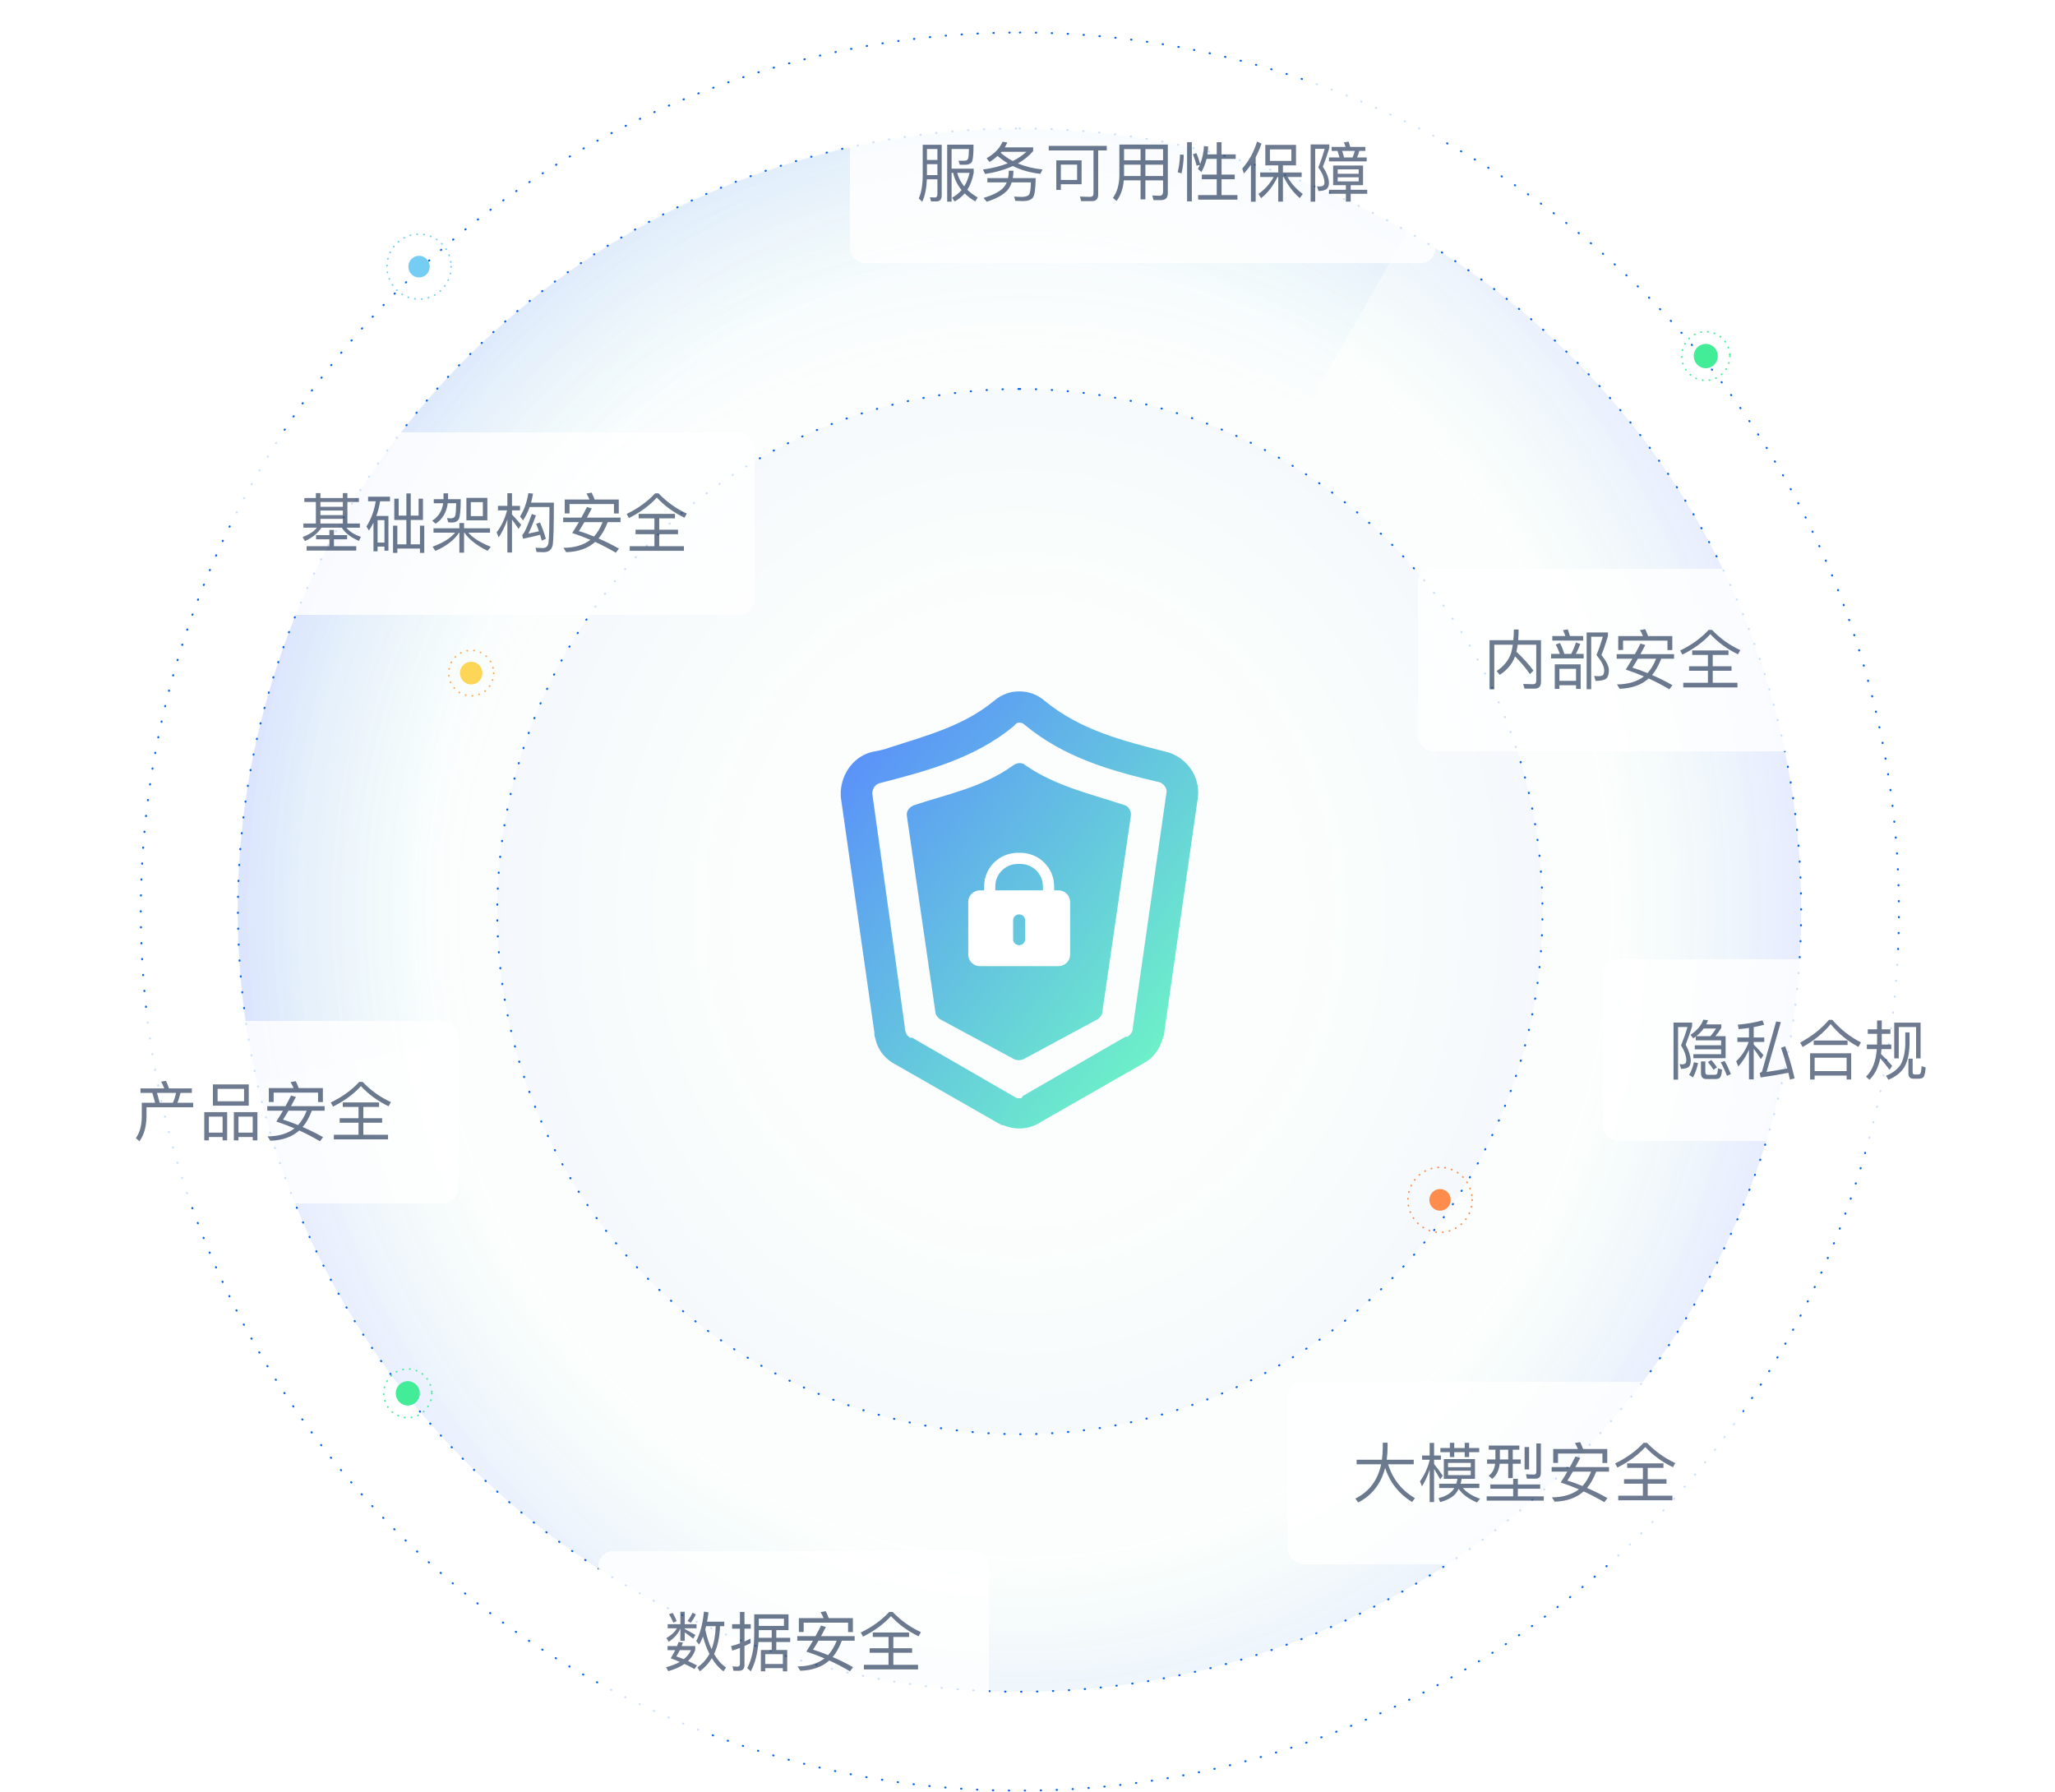<svg width="632" height="551" viewBox="0 0 632 551" fill="none" xmlns="http://www.w3.org/2000/svg">
<g filter="url(#filter0_b_12127_14851)">
<circle cx="313.553" cy="279.892" r="240.383" transform="rotate(-90 313.553 279.892)" fill="url(#paint0_radial_12127_14851)" fill-opacity="0.1"/>
<circle cx="313.553" cy="279.892" r="240.383" transform="rotate(-90 313.553 279.892)" stroke="#0764E9" stroke-width="0.597" stroke-linecap="round" stroke-dasharray="0.12 4.78"/>
</g>
<g filter="url(#filter1_b_12127_14851)">
<circle cx="313.651" cy="280.349" r="270.348" transform="rotate(-90 313.651 280.349)" stroke="#0764E9" stroke-width="0.597" stroke-linecap="round" stroke-dasharray="0.12 4.78"/>
</g>
<g filter="url(#filter2_b_12127_14851)">
<circle cx="313.652" cy="280.348" r="160.723" transform="rotate(-90 313.652 280.348)" fill="url(#paint1_radial_12127_14851)" fill-opacity="0.03"/>
<circle cx="313.652" cy="280.348" r="160.723" transform="rotate(-90 313.652 280.348)" stroke="#0764E9" stroke-width="0.597" stroke-linecap="round" stroke-dasharray="0.12 4.78"/>
</g>
<path d="M432.788 71.294C392.249 48.191 345.867 37.374 299.291 40.158C252.714 42.943 207.952 59.21 170.454 86.978C132.956 114.746 104.341 152.817 88.093 196.556C71.844 240.295 68.663 287.815 78.937 333.33L313.651 280.349L432.788 71.294Z" fill="url(#paint2_angular_12127_14851)" fill-opacity="0.1"/>
<g opacity="0.8" filter="url(#filter3_dd_12127_14851)">
<rect x="260.436" y="10" width="180" height="56" rx="4.777" fill="white" shape-rendering="crispEdges"/>
<path d="M284.076 35.5V38.84H287.296V35.5H284.076ZM287.296 34.2V30.82H284.076V34.2H287.296ZM284.056 40.14C283.936 42.94 283.456 45.24 282.636 47.04L281.556 46.04C282.356 44.24 282.756 41.92 282.776 39.12V29.52H288.616V45.12C288.616 46.32 288.056 46.94 286.936 46.94H285.336L284.996 45.66C285.556 45.7 286.056 45.74 286.536 45.74C287.036 45.74 287.296 45.38 287.296 44.66V40.14H284.056ZM291.656 38.16V47.02H290.296V29.5H298.396C298.396 31.98 298.276 33.62 298.036 34.42C297.796 35.24 297.056 35.66 295.796 35.66H294.176L293.796 34.42C294.136 34.42 294.576 34.44 295.136 34.44C295.616 34.44 295.956 34.4 296.196 34.34C296.436 34.26 296.616 34.06 296.736 33.76C296.876 33.32 296.956 32.34 296.996 30.82H291.656V36.88H298.456V38.1C298.076 40.16 297.416 41.92 296.496 43.36C297.396 44.24 298.456 45.02 299.676 45.72L298.956 46.94C297.676 46.2 296.596 45.38 295.676 44.48C294.796 45.5 293.776 46.32 292.576 46.96L291.816 45.8C292.956 45.18 293.916 44.4 294.716 43.44C293.436 41.88 292.576 40.12 292.136 38.16H291.656ZM293.376 38.16C293.796 39.7 294.516 41.08 295.536 42.32C296.276 41.12 296.816 39.74 297.176 38.16H293.376ZM307.316 28.6L308.776 28.8C308.556 29.34 308.296 29.84 308.016 30.32H316.736V31.48C315.456 32.96 313.896 34.22 312.056 35.26C314.316 36.22 316.836 36.84 319.616 37.12L318.956 38.46C315.796 38.1 312.976 37.3 310.496 36.06C308.056 37.18 305.196 38 301.956 38.5L301.296 37.14C304.196 36.74 306.736 36.1 308.936 35.22C307.816 34.56 306.776 33.8 305.816 32.96C305.056 33.64 304.236 34.26 303.316 34.82L302.436 33.66C304.836 32.28 306.476 30.6 307.316 28.6ZM310.476 34.52C312.096 33.72 313.496 32.76 314.676 31.68H307.036L306.776 32C307.896 32.98 309.136 33.82 310.476 34.52ZM309.256 37.5H310.676C310.676 38.3 310.596 39.06 310.476 39.78H317.516C317.476 43.16 317.176 45.18 316.596 45.84C316.016 46.5 315.016 46.84 313.596 46.84C312.956 46.84 312.176 46.8 311.256 46.76L310.896 45.46L313.256 45.56C314.456 45.54 315.196 45.28 315.516 44.8C315.816 44.32 315.996 43.08 316.056 41.08H310.136C309.976 41.6 309.756 42.1 309.496 42.58C308.476 44.38 306.136 45.88 302.456 47.04L301.496 45.86C304.776 44.9 306.956 43.68 307.996 42.22C308.236 41.86 308.456 41.48 308.616 41.08H302.656V39.78H309.016C309.176 39.06 309.256 38.3 309.256 37.5ZM321.536 29.86H339.376V31.26H336.736V44.86C336.736 46.18 336.096 46.86 334.816 46.86H331.476L331.156 45.46C332.256 45.5 333.316 45.54 334.316 45.54C334.956 45.54 335.296 45.18 335.296 44.5V31.26H321.536V29.86ZM331.636 34.32V41.66H325.256V43.42H323.856V34.32H331.636ZM325.256 40.34H330.256V35.62H325.256V40.34ZM344.696 35.64V39.14H349.776V35.64H344.696ZM344.616 40.46C344.396 43.02 343.656 45.14 342.376 46.82L341.276 45.84C342.556 44.06 343.216 41.8 343.256 39.06V29.46H358.156V44.44C358.156 45.84 357.456 46.54 356.056 46.54H353.756L353.376 45.12C354.176 45.16 354.916 45.2 355.596 45.2C356.316 45.2 356.696 44.78 356.696 43.94V40.46H351.256V46.32H349.776V40.46H344.616ZM356.696 39.14V35.64H351.256V39.14H356.696ZM356.696 34.3V30.86H351.256V34.3H356.696ZM349.776 30.86H344.696V34.3H349.776V30.86ZM361.916 32.52L363.056 32.6C363.016 34.6 362.776 36.52 362.376 38.32L361.196 37.98C361.616 36.26 361.856 34.44 361.916 32.52ZM366.936 32.1C367.376 33.08 367.756 34.2 368.096 35.48C368.776 33.74 369.176 31.88 369.276 29.9L370.576 30.08C370.536 30.92 370.456 31.72 370.336 32.48H373.196V28.74H374.676V32.48H379.036V33.86H374.676V38.7H378.736V40.12H374.676V45H379.556V46.4H367.476V45H373.196V40.12H368.616V38.7H373.196V33.86H370.076C369.716 35.32 369.176 36.68 368.476 37.92L367.416 36.96C367.636 36.52 367.836 36.1 368.016 35.7L367.016 35.96C366.716 34.74 366.336 33.56 365.876 32.44L366.936 32.1ZM364.076 28.72H365.536V46.92H364.076V28.72ZM385.596 28.54L386.956 29.16C386.476 30.64 385.876 32.02 385.176 33.34V47.04H383.716V35.7C383.036 36.64 382.316 37.54 381.536 38.38L381.056 36.84C383.136 34.44 384.656 31.66 385.596 28.54ZM388.136 29.56H397.576V35.86H393.556V38.04H399.316V39.44H394.976C396.116 41.44 397.676 43.18 399.656 44.66L398.736 45.92C396.736 44.18 395.096 42.02 393.796 39.44H393.556V47H392.116V39.44H391.876C390.536 42.22 388.856 44.38 386.836 45.94L386.016 44.64C387.936 43.32 389.496 41.6 390.696 39.44H386.556V38.04H392.116V35.86H388.136V29.56ZM396.156 34.48V30.94H389.556V34.48H396.156ZM408.536 30.18H412.816C412.656 29.68 412.496 29.22 412.296 28.8L413.756 28.56C413.916 29.04 414.096 29.58 414.256 30.18H418.896V31.42H417.036C416.876 32.14 416.636 32.8 416.356 33.42H419.316V34.64H407.716V33.42H410.956C410.756 32.68 410.536 32.02 410.336 31.42H408.536V30.18ZM414.976 33.42C415.256 32.78 415.496 32.1 415.656 31.42H411.776C411.976 32.02 412.176 32.7 412.356 33.42H414.976ZM408.996 35.92H418.196V41.94H414.396V43.36H419.476V44.6H414.396V47H412.916V44.6H407.736V43.36H412.916V41.94H408.996V35.92ZM416.856 40.78V39.52H410.396V40.78H416.856ZM410.396 38.44H416.856V37.08H410.396V38.44ZM402.076 29.42H407.816V30.56C407.256 32.4 406.596 34.3 405.836 36.28C406.996 38.06 407.636 39.68 407.716 41.12C407.716 41.98 407.516 42.6 407.156 43C406.656 43.48 405.776 43.72 404.496 43.74L404.036 42.28C404.336 42.32 404.596 42.36 404.816 42.36C405.416 42.32 405.816 42.22 406.016 42.04C406.216 41.86 406.316 41.56 406.316 41.12C406.316 39.74 405.676 38.2 404.436 36.5C405.276 34.38 405.916 32.48 406.396 30.78H403.476V47.02H402.076V29.42Z" fill="#495973"/>
</g>
<g opacity="0.8" filter="url(#filter4_dd_12127_14851)">
<rect x="71" y="118" width="160" height="56" rx="4.777" fill="white" shape-rendering="crispEdges"/>
<path d="M92.6 138.16H96.14V136.64H97.54V138.16H104.44V136.64H105.84V138.16H109.38V139.38H105.84V146H109.68V147.28H105.52C106.48 148.48 107.98 149.42 109.98 150.1L109.4 151.34C106.92 150.3 105.16 148.94 104.12 147.28H97.84C96.8 148.94 95.12 150.32 92.8 151.4L92.06 150.18C94.04 149.42 95.5 148.46 96.46 147.28H92.3V146H96.14V139.38H92.6V138.16ZM97.54 146H104.44V144.56H97.54V146ZM97.54 143.42H104.44V142H97.54V143.42ZM97.54 140.86H104.44V139.38H97.54V140.86ZM100.3 147.98H101.7V149.58H105.76V150.86H101.7V152.98H108.56V154.32H93.3V152.98H100.3V150.86H96.2V149.58H100.3V147.98ZM114.56 139.16H112.2V137.76H118.94V139.16H115.9C115.64 140.76 115.26 142.28 114.74 143.68H118.46V154.36H117.24V153.1H115.12V154.54H113.86V145.76C113.44 146.6 112.98 147.4 112.46 148.16L111.7 146.92C113.14 144.64 114.08 142.06 114.56 139.16ZM115.12 151.86H117.24V144.96H115.12V151.86ZM127.74 143.58V138.36H129.08V144.9H125.32V152.4H128.16V146.66H129.48V155.04H128.16V153.7H121.2V155.04H119.88V146.66H121.2V152.4H123.98V144.9H120.26V138.36H121.6V143.58H123.98V136.74H125.32V143.58H127.74ZM142.44 138.12H148.88V145.02H142.44V138.12ZM147.5 143.72V139.42H143.8V143.72H147.5ZM135.4 136.72H136.8V138.52H140.7C140.68 141.96 140.48 144 140.08 144.68C139.66 145.36 138.96 145.7 137.96 145.7C137.64 145.7 137.28 145.66 136.84 145.62L136.48 144.32L137.62 144.42C138.34 144.4 138.8 144.14 139 143.64C139.16 143.16 139.26 141.86 139.3 139.76H136.7C136.34 142.56 135.1 144.66 132.98 146.06L131.92 145.12C133.84 143.92 134.96 142.14 135.3 139.76H132.4V138.52H135.4V136.72ZM132.32 147.46H140.28V145.84H141.72V147.46H149.7V148.82H143.04C144.42 150.42 146.72 151.88 149.94 153.16L148.94 154.4C145.56 152.72 143.2 150.86 141.84 148.82H141.72V154.96H140.28V148.82H140.18C138.7 151.1 136.26 152.96 132.88 154.44L132.06 153.12C135.2 151.98 137.5 150.54 138.96 148.82H132.32V147.46ZM161.5 136.64L162.92 136.82C162.76 137.78 162.56 138.7 162.32 139.58H169.34C169.34 146.5 169.22 150.78 169.02 152.38C168.78 154 167.84 154.82 166.18 154.82C165.76 154.82 165.04 154.8 164.02 154.76L163.7 153.46C164.58 153.5 165.32 153.54 165.96 153.54C166.92 153.54 167.5 153 167.68 151.96C167.86 150.8 167.96 147.12 167.98 140.92H161.9C161.34 142.46 160.66 143.84 159.86 145.04L158.94 143.84C160.18 141.88 161.04 139.48 161.5 136.64ZM159.86 150.68L159.6 149.5C160.16 149.2 161.14 147.06 162.56 143.06L163.82 143.52C162.84 146.18 162.06 148.04 161.48 149.1C162.68 148.86 163.78 148.62 164.74 148.38C164.46 147.54 164.16 146.78 163.88 146.1L165.08 145.68C165.76 147.24 166.36 148.92 166.88 150.7L165.62 151.26C165.44 150.62 165.26 150.02 165.1 149.46C163.58 149.88 161.82 150.28 159.86 150.68ZM156.46 144.8V154.92H155.04V144.74C154.36 146.78 153.48 148.62 152.36 150.28L151.74 148.72C153.24 146.74 154.3 144.48 154.94 141.96H152.14V140.58H155.04V136.68H156.46V140.58H158.92V141.96H156.46V143.22C157.38 144.18 158.32 145.24 159.28 146.42L158.48 147.64C157.7 146.48 157.02 145.52 156.46 144.8ZM189.3 138.62V142.92H187.82V140.02H174.16V142.9H172.68V138.62H180.28C180 137.94 179.7 137.34 179.36 136.78L180.96 136.5C181.28 137.14 181.58 137.84 181.86 138.62H189.3ZM172.2 144.18H177.8C178.4 143.08 178.98 142 179.52 140.92L181 141.36C180.48 142.36 179.98 143.3 179.5 144.18H189.84V145.58H185.9C185.08 147.7 184.14 149.36 183.08 150.6C185.14 151.48 187.24 152.52 189.36 153.72L188.4 154.98C186.28 153.74 184.16 152.62 182.04 151.66C179.8 153.66 176.84 154.7 173.12 154.82L172.28 153.48C175.68 153.46 178.46 152.64 180.58 151.02C178.7 150.22 176.84 149.52 174.98 148.92C175.7 147.8 176.38 146.68 177.02 145.58H172.2V144.18ZM178.72 145.58C178.12 146.62 177.56 147.54 177.04 148.34C178.56 148.78 180.1 149.34 181.68 150C182.76 148.82 183.64 147.34 184.32 145.58H178.72ZM200.48 136.72H201.52C204.04 139.36 206.94 141.42 210.22 142.94L209.5 144.22C206.18 142.62 203.36 140.56 201 138.02C198.82 140.44 195.96 142.54 192.42 144.32L191.72 143.06C195.24 141.36 198.16 139.24 200.48 136.72ZM195.42 143.04H206.58V144.42H201.74V147.9H207.52V149.28H201.74V152.98H209.34V154.4H192.68V152.98H200.26V149.28H194.46V147.9H200.26V144.42H195.42V143.04Z" fill="#495973"/>
</g>
<g opacity="0.8" filter="url(#filter5_dd_12127_14851)">
<rect x="395" y="410" width="140" height="56" rx="4.777" fill="white" shape-rendering="crispEdges"/>
<path d="M416.22 433.92H424C424.16 432.76 424.24 431.56 424.26 430.3V428.68H425.74V429.98C425.74 431.38 425.64 432.68 425.48 433.92H433.78V435.32H425.9C427.3 439.84 430.06 443.32 434.16 445.76L433.26 446.92C429.24 444.44 426.48 440.96 424.98 436.44C423.74 441.3 420.98 444.84 416.72 447.06L415.82 445.86C420.08 443.76 422.72 440.24 423.76 435.32H416.22V433.92ZM441.98 430.32H444.9V428.72H446.24V430.32H449.46V428.72H450.82V430.32H453.92V431.6H450.82V433.1H449.46V431.6H446.24V433.1H444.9V431.6H441.98V430.32ZM447.6 442.88C447.36 443.38 447.06 443.84 446.74 444.24C445.82 445.4 444.22 446.3 441.92 446.96L441.4 445.76C443.4 445.22 444.82 444.44 445.7 443.42C445.9 443.16 446.1 442.9 446.26 442.62H441.6V441.3H446.86C447.02 440.82 447.14 440.3 447.24 439.78H443.04V433.72H452.62V439.78H448.52C448.44 440.34 448.32 440.84 448.2 441.3H453.96V442.62H448.9C450.06 443.98 451.82 445.08 454.18 445.92L453.22 447.06C450.62 445.94 448.76 444.56 447.6 442.88ZM440.04 436.76V446.94H438.68V436.98C438.06 438.86 437.28 440.58 436.32 442.12L435.7 440.56C437.08 438.64 438.08 436.48 438.68 434.04V433.92H436.36V432.62H438.68V428.74H440.04V432.62H442.14V433.92H440.04V435.24C440.9 436.28 441.78 437.48 442.7 438.82L441.94 439.96C441.2 438.64 440.56 437.58 440.04 436.76ZM451.32 438.66V437.3H444.34V438.66H451.32ZM444.34 436.22H451.32V434.88H444.34V436.22ZM456.86 429.56H466.26V430.84H464.24V433.84H466.7V435.16H464.24V439.56H462.84V435.16H460.22C460 437.22 459.24 438.76 457.92 439.8L456.84 438.86C457.96 438.02 458.62 436.8 458.82 435.16H456.34V433.84H458.9V430.84H456.86V429.56ZM460.28 430.84V433.84H462.84V430.84H460.28ZM467.88 430.02H469.26V436.9H467.88V430.02ZM457.34 441.52H464.36V439.78H465.8V441.52H472.68V442.84H465.8V445.18H473.78V446.5H456.22V445.18H464.36V442.84H457.34V441.52ZM471.28 439.74H468.6L468.3 438.38C469.18 438.44 470 438.48 470.8 438.48C471.26 438.48 471.5 438.16 471.5 437.56V428.92H472.88V437.9C472.88 439.12 472.34 439.74 471.28 439.74ZM493.3 430.62V434.92H491.82V432.02H478.16V434.9H476.68V430.62H484.28C484 429.94 483.7 429.34 483.36 428.78L484.96 428.5C485.28 429.14 485.58 429.84 485.86 430.62H493.3ZM476.2 436.18H481.8C482.4 435.08 482.98 434 483.52 432.92L485 433.36C484.48 434.36 483.98 435.3 483.5 436.18H493.84V437.58H489.9C489.08 439.7 488.14 441.36 487.08 442.6C489.14 443.48 491.24 444.52 493.36 445.72L492.4 446.98C490.28 445.74 488.16 444.62 486.04 443.66C483.8 445.66 480.84 446.7 477.12 446.82L476.28 445.48C479.68 445.46 482.46 444.64 484.58 443.02C482.7 442.22 480.84 441.52 478.98 440.92C479.7 439.8 480.38 438.68 481.02 437.58H476.2V436.18ZM482.72 437.58C482.12 438.62 481.56 439.54 481.04 440.34C482.56 440.78 484.1 441.34 485.68 442C486.76 440.82 487.64 439.34 488.32 437.58H482.72ZM504.48 428.72H505.52C508.04 431.36 510.94 433.42 514.22 434.94L513.5 436.22C510.18 434.62 507.36 432.56 505 430.02C502.82 432.44 499.96 434.54 496.42 436.32L495.72 435.06C499.24 433.36 502.16 431.24 504.48 428.72ZM499.42 435.04H510.58V436.42H505.74V439.9H511.52V441.28H505.74V444.98H513.34V446.4H496.68V444.98H504.26V441.28H498.46V439.9H504.26V436.42H499.42V435.04Z" fill="#495973"/>
</g>
<g opacity="0.8" filter="url(#filter6_dd_12127_14851)">
<rect x="20" y="299" width="120" height="56" rx="4.777" fill="white" shape-rendering="crispEdges"/>
<path d="M50.04 317.4C50.36 318.08 50.68 318.86 50.98 319.72H58V321.1H54.52C54.28 322.16 53.96 323.18 53.54 324.14H58.42V325.52H44.06V328.48C43.98 331.6 43.26 334.1 41.88 335.98L40.78 335C41.94 333.44 42.56 331.26 42.6 328.48V324.14H46.7L45.86 321.1H42.2V319.72H49.52C49.24 318.96 48.9 318.28 48.54 317.66L50.04 317.4ZM48.12 324.14H52.16C52.6 323.18 52.94 322.16 53.14 321.1H47.28L48.12 324.14ZM64.48 318.5H75.5V325.04H64.48V318.5ZM74.06 323.68V319.86H65.92V323.68H74.06ZM68.86 327.02V335.7H67.46V334.68H63.24V335.7H61.82V327.02H68.86ZM63.24 333.32H67.46V328.4H63.24V333.32ZM78.16 327.02V335.7H76.72V334.68H72.34V335.7H70.92V327.02H78.16ZM72.34 333.32H76.72V328.4H72.34V333.32ZM98.3 319.62V323.92H96.82V321.02H83.16V323.9H81.68V319.62H89.28C89 318.94 88.7 318.34 88.36 317.78L89.96 317.5C90.28 318.14 90.58 318.84 90.86 319.62H98.3ZM81.2 325.18H86.8C87.4 324.08 87.98 323 88.52 321.92L90 322.36C89.48 323.36 88.98 324.3 88.5 325.18H98.84V326.58H94.9C94.08 328.7 93.14 330.36 92.08 331.6C94.14 332.48 96.24 333.52 98.36 334.72L97.4 335.98C95.28 334.74 93.16 333.62 91.04 332.66C88.8 334.66 85.84 335.7 82.12 335.82L81.28 334.48C84.68 334.46 87.46 333.64 89.58 332.02C87.7 331.22 85.84 330.52 83.98 329.92C84.7 328.8 85.38 327.68 86.02 326.58H81.2V325.18ZM87.72 326.58C87.12 327.62 86.56 328.54 86.04 329.34C87.56 329.78 89.1 330.34 90.68 331C91.76 329.82 92.64 328.34 93.32 326.58H87.72ZM109.48 317.72H110.52C113.04 320.36 115.94 322.42 119.22 323.94L118.5 325.22C115.18 323.62 112.36 321.56 110 319.02C107.82 321.44 104.96 323.54 101.42 325.32L100.72 324.06C104.24 322.36 107.16 320.24 109.48 317.72ZM104.42 324.04H115.58V325.42H110.74V328.9H116.52V330.28H110.74V333.98H118.34V335.4H101.68V333.98H109.26V330.28H103.46V328.9H109.26V325.42H104.42V324.04Z" fill="#495973"/>
</g>
<g opacity="0.8" filter="url(#filter7_dd_12127_14851)">
<rect x="183" y="462" width="120" height="56" rx="4.777" fill="white" shape-rendering="crispEdges"/>
<path d="M216.16 485.1L215.9 486.14C216.4 488.48 217.04 490.5 217.84 492.18C218.62 490.16 219.04 487.8 219.12 485.1H216.16ZM217.18 493.62C216.4 492.08 215.74 490.32 215.2 488.32C214.84 489.24 214.44 490.06 214.02 490.78L213.12 489.68C214.3 487.44 215.1 484.42 215.5 480.62L216.9 480.86C216.78 481.88 216.62 482.84 216.46 483.72H221.74V485.1H220.44C220.34 488.44 219.72 491.3 218.6 493.66C219.64 495.46 220.86 496.84 222.3 497.82L221.52 499C220.12 498 218.92 496.64 217.92 494.96C216.96 496.56 215.72 497.9 214.22 498.98L213.48 497.78C215.04 496.7 216.26 495.32 217.18 493.62ZM207.7 489.96L209.04 490.12C208.9 490.5 208.76 490.86 208.64 491.22H212.82V492.4C212.38 493.72 211.64 494.86 210.6 495.82C211.56 496.26 212.48 496.7 213.36 497.18L212.58 498.3C211.7 497.78 210.68 497.24 209.5 496.72C208.18 497.64 206.52 498.38 204.52 498.94L203.84 497.74C205.48 497.3 206.9 496.76 208.06 496.1C207.18 495.72 206.26 495.34 205.28 494.98C205.8 494.1 206.26 493.28 206.66 492.48H204.3V491.22H207.22C207.4 490.78 207.56 490.36 207.7 489.96ZM209.28 495.26C210.28 494.46 211.04 493.52 211.52 492.48H208.08C207.76 493.16 207.4 493.8 207 494.4C207.8 494.68 208.56 494.96 209.28 495.26ZM205.88 481.04C206.36 481.82 206.76 482.66 207.12 483.54L206.08 484.02C205.66 483.04 205.22 482.18 204.74 481.42L205.88 481.04ZM211.96 480.98L213 481.46C212.6 482.34 212.1 483.2 211.46 484.04L210.44 483.52C211.08 482.66 211.6 481.82 211.96 480.98ZM204.34 484.5H208.24V480.68H209.58V484.5H213.22V485.76H209.58V485.98C210.66 486.52 211.78 487.14 212.9 487.82L212.16 488.94C211.16 488.14 210.3 487.5 209.58 487.02V489.62H208.24V485.82C207.58 487.4 206.38 488.76 204.66 489.92L203.96 488.76C205.5 487.86 206.58 486.86 207.18 485.76H204.34V484.5ZM226.28 498.82H224.58L224.28 497.46C224.8 497.52 225.32 497.56 225.8 497.56C226.3 497.56 226.56 497.26 226.56 496.7V491.8C225.76 492.1 224.98 492.38 224.2 492.62L223.84 491.22C224.76 491 225.68 490.72 226.56 490.4V485.88H224.16V484.5H226.56V480.72H227.96V484.5H229.88V485.88H227.96V489.82C228.6 489.54 229.22 489.24 229.82 488.92V490.34C229.2 490.66 228.58 490.94 227.96 491.22V497.06C227.96 498.22 227.4 498.82 226.28 498.82ZM232.26 489.98C232.02 493.4 231.24 496.4 229.92 499L228.8 498C230.22 495.36 230.94 491.92 230.96 487.72V481.46H241.5V486.32H237.74V488.68H242.02V489.98H237.74V492.44H241.1V499H239.76V498.02H234.34V499H233V492.44H236.34V489.98H232.26ZM236.34 486.32H232.36V487.72C232.36 488.04 232.34 488.36 232.34 488.68H236.34V486.32ZM234.34 496.74H239.76V493.72H234.34V496.74ZM240.1 482.8H232.36V485.02H240.1V482.8ZM261.3 482.62V486.92H259.82V484.02H246.16V486.9H244.68V482.62H252.28C252 481.94 251.7 481.34 251.36 480.78L252.96 480.5C253.28 481.14 253.58 481.84 253.86 482.62H261.3ZM244.2 488.18H249.8C250.4 487.08 250.98 486 251.52 484.92L253 485.36C252.48 486.36 251.98 487.3 251.5 488.18H261.84V489.58H257.9C257.08 491.7 256.14 493.36 255.08 494.6C257.14 495.48 259.24 496.52 261.36 497.72L260.4 498.98C258.28 497.74 256.16 496.62 254.04 495.66C251.8 497.66 248.84 498.7 245.12 498.82L244.28 497.48C247.68 497.46 250.46 496.64 252.58 495.02C250.7 494.22 248.84 493.52 246.98 492.92C247.7 491.8 248.38 490.68 249.02 489.58H244.2V488.18ZM250.72 489.58C250.12 490.62 249.56 491.54 249.04 492.34C250.56 492.78 252.1 493.34 253.68 494C254.76 492.82 255.64 491.34 256.32 489.58H250.72ZM272.48 480.72H273.52C276.04 483.36 278.94 485.42 282.22 486.94L281.5 488.22C278.18 486.62 275.36 484.56 273 482.02C270.82 484.44 267.96 486.54 264.42 488.32L263.72 487.06C267.24 485.36 270.16 483.24 272.48 480.72ZM267.42 487.04H278.58V488.42H273.74V491.9H279.52V493.28H273.74V496.98H281.34V498.4H264.68V496.98H272.26V493.28H266.46V491.9H272.26V488.42H267.42V487.04Z" fill="#495973"/>
</g>
<g opacity="0.8" filter="url(#filter8_dd_12127_14851)">
<rect x="435" y="160" width="120" height="56" rx="4.777" fill="white" shape-rendering="crispEdges"/>
<path d="M464.94 186.86C464.12 189.14 462.56 191.02 460.24 192.54L459.28 191.36C461.52 189.88 463 188.04 463.72 185.82C463.94 185.04 464.12 184.2 464.26 183.28H458.56V196.98H457.1V181.88H464.42C464.52 180.86 464.58 179.76 464.58 178.6H466.04C466.04 179.78 465.98 180.88 465.9 181.88H472.92V194.76C472.92 196.1 472.26 196.78 470.98 196.78H467.84L467.44 195.34L470.5 195.42C471.14 195.42 471.46 195.08 471.46 194.44V183.28H465.74C465.64 184.04 465.52 184.76 465.36 185.42C467.44 187.38 469.18 189.32 470.6 191.22L469.52 192.32C468.36 190.6 466.82 188.78 464.94 186.86ZM478.76 182.74C479.24 183.66 479.7 184.78 480.1 186.1H482.2C482.78 185 483.28 183.82 483.68 182.58L485.02 183.04C484.6 184.18 484.14 185.2 483.62 186.1H486.04V187.5H476.02V186.1H478.72C478.36 185.06 477.94 184.1 477.44 183.22L478.76 182.74ZM486.96 179.5H493.52V180.58C492.9 182.68 492.24 184.64 491.52 186.44C493.02 188.32 493.78 189.88 493.8 191.08C493.8 192.32 493.54 193.18 493.02 193.66C492.46 194.14 491.36 194.4 489.72 194.4L489.26 192.88C489.82 192.92 490.28 192.96 490.66 192.96C491.38 192.92 491.84 192.78 492.04 192.54C492.24 192.28 492.34 191.8 492.36 191.08C492.34 189.9 491.54 188.36 489.98 186.44C490.64 184.86 491.3 182.98 491.94 180.82H488.36V196.96H486.96V179.5ZM476.4 180.6H480.42C480.18 179.94 479.94 179.34 479.68 178.8L481.16 178.54C481.38 179.14 481.6 179.84 481.82 180.6H485.9V182H476.4V180.6ZM485.12 189.32V196.86H483.7V195.74H478.58V196.86H477.16V189.32H485.12ZM478.58 194.38H483.7V190.68H478.58V194.38ZM513.3 180.62V184.92H511.82V182.02H498.16V184.9H496.68V180.62H504.28C504 179.94 503.7 179.34 503.36 178.78L504.96 178.5C505.28 179.14 505.58 179.84 505.86 180.62H513.3ZM496.2 186.18H501.8C502.4 185.08 502.98 184 503.52 182.92L505 183.36C504.48 184.36 503.98 185.3 503.5 186.18H513.84V187.58H509.9C509.08 189.7 508.14 191.36 507.08 192.6C509.14 193.48 511.24 194.52 513.36 195.72L512.4 196.98C510.28 195.74 508.16 194.62 506.04 193.66C503.8 195.66 500.84 196.7 497.12 196.82L496.28 195.48C499.68 195.46 502.46 194.64 504.58 193.02C502.7 192.22 500.84 191.52 498.98 190.92C499.7 189.8 500.38 188.68 501.02 187.58H496.2V186.18ZM502.72 187.58C502.12 188.62 501.56 189.54 501.04 190.34C502.56 190.78 504.1 191.34 505.68 192C506.76 190.82 507.64 189.34 508.32 187.58H502.72ZM524.48 178.72H525.52C528.04 181.36 530.94 183.42 534.22 184.94L533.5 186.22C530.18 184.62 527.36 182.56 525 180.02C522.82 182.44 519.96 184.54 516.42 186.32L515.72 185.06C519.24 183.36 522.16 181.24 524.48 178.72ZM519.42 185.04H530.58V186.42H525.74V189.9H531.52V191.28H525.74V194.98H533.34V196.4H516.68V194.98H524.26V191.28H518.46V189.9H524.26V186.42H519.42V185.04Z" fill="#495973"/>
</g>
<g opacity="0.8" filter="url(#filter9_dd_12127_14851)">
<rect x="492" y="280" width="120" height="56" rx="4.777" fill="white" shape-rendering="crispEdges"/>
<path d="M529.7 310.44H519.78V309.2H528.32V307.7H520.22V306.46H528.32V304.94H520.52V303.78C520.24 303.98 519.98 304.18 519.74 304.34L518.9 303.24C520.86 301.96 522.18 300.42 522.86 298.58L524.3 298.76C524.14 299.2 523.94 299.64 523.74 300.04H528.38V301.1C527.78 302.1 527.16 302.94 526.56 303.66H529.7V310.44ZM522.96 301.3C522.32 302.18 521.56 302.96 520.68 303.66H525.02C525.62 302.98 526.2 302.2 526.78 301.3H522.96ZM513.68 299.48H519.4V300.62C518.84 302.42 518.18 304.32 517.42 306.28C518.38 308.06 518.9 309.68 518.98 311.12C518.98 311.98 518.8 312.6 518.48 313C518 313.46 517.18 313.7 516.02 313.72L515.56 312.26C515.86 312.3 516.12 312.34 516.34 312.34C516.84 312.3 517.18 312.2 517.34 312.02C517.5 311.84 517.6 311.54 517.6 311.12C517.6 309.74 517.06 308.2 516 306.5C516.84 304.42 517.5 302.52 517.98 300.84H515.08V317.02H513.68V299.48ZM529.42 311.3C530.14 312.56 530.76 313.9 531.32 315.32L530.12 315.86C529.52 314.3 528.88 312.9 528.18 311.7L529.42 311.3ZM519.96 311.68L521.22 311.94C520.86 313.64 520.34 315.1 519.68 316.34L518.48 315.58C519.16 314.4 519.64 313.1 519.96 311.68ZM526.58 316.84H523.76C522.66 316.84 522.12 316.22 522.12 315V311.44H523.46V314.7C523.46 315.26 523.7 315.54 524.18 315.54H526.34C526.66 315.54 526.88 315.46 527.02 315.32C527.18 315.12 527.28 314.52 527.36 313.54L528.6 313.96C528.48 315.32 528.24 316.14 527.92 316.46C527.64 316.7 527.18 316.84 526.58 316.84ZM525.28 310.98C526.04 311.84 526.64 312.6 527.06 313.24L525.98 314C525.56 313.28 524.98 312.5 524.26 311.64L525.28 310.98ZM548.02 306.78C549.1 309.66 550.06 312.94 550.92 316.64L549.48 317C549.32 316.28 549.16 315.58 549 314.92C546.38 315.44 543.54 315.92 540.46 316.36L540.18 314.96C540.6 314.84 540.84 314.68 540.92 314.46L545.24 299.14L546.68 299.34L542.3 314.66C544.78 314.3 546.9 313.94 548.66 313.58C548.1 311.38 547.46 309.26 546.74 307.22L548.02 306.78ZM533.32 304.06H536.88V301.12C535.88 301.28 534.82 301.4 533.74 301.5L533.44 300.12C536.3 299.88 538.84 299.44 541.04 298.8L541.54 300.14C540.54 300.42 539.46 300.66 538.34 300.88V304.06H541.58V305.44H538.34V306.24C539.34 307.2 540.34 308.28 541.34 309.48L540.54 310.7C539.7 309.38 538.96 308.34 538.34 307.54V316.94H536.88V307.82C536.06 309.72 534.96 311.44 533.6 313L532.96 311.38C534.74 309.64 536.02 307.66 536.78 305.44H533.32V304.06ZM561.48 298.64H562.52C565.06 301.58 568 303.9 571.32 305.58L570.54 306.96C567.2 305.16 564.36 302.82 562 299.94C559.82 302.66 556.94 305 553.38 307L552.62 305.62C556.18 303.74 559.12 301.42 561.48 298.64ZM568.32 308.92V316.98H566.92V315.78H557.08V316.98H555.68V308.92H568.32ZM557.08 314.4H566.92V310.28H557.08V314.4ZM556.8 305H567.2V306.38H556.8V305ZM573.42 301.56H576.28V298.82H577.72V301.56H580.38V302.94H577.72V306.24H580.66V307.64H577.64C577.6 308.16 577.54 308.66 577.48 309.14C578.6 310.2 579.76 311.42 580.92 312.78L580.12 314.02C579 312.5 578.04 311.32 577.26 310.46C576.68 313.28 575.58 315.48 573.94 317.06L572.88 316.12C574.82 314.24 575.92 311.42 576.2 307.64H573.14V306.24H576.28V302.94H573.42V301.56ZM589.66 299.5V310.48H588.28V300.84H582.94V310.48H581.56V299.5H589.66ZM589.12 316.74H587.46C586.42 316.74 585.92 316.18 585.92 315.08V310.58H587.22V314.78C587.22 315.22 587.42 315.44 587.86 315.44H588.88C589.22 315.44 589.46 315.34 589.6 315.14C589.78 314.88 589.9 314.12 589.98 312.88L591.22 313.28C591.1 314.92 590.86 315.92 590.54 316.28C590.22 316.58 589.76 316.74 589.12 316.74ZM584.96 302.5H586.26V306.04C586.22 309.02 585.68 311.4 584.66 313.18C583.66 314.82 582.02 316.12 579.78 317.06L579.02 315.84C581.22 314.94 582.76 313.72 583.64 312.2C584.46 310.62 584.9 308.56 584.96 306.04V302.5Z" fill="#495973"/>
</g>
<path d="M358.737 231.234C344.845 227.703 332.243 224.497 321.255 215.512C319.117 213.633 316.356 212.605 313.5 212.625C310.592 212.625 308.008 213.587 305.745 215.512C296.376 223.212 285.389 226.1 273.432 229.95C271.817 230.59 269.879 230.912 268.264 231.234C262.769 232.515 258.891 237.65 258.57 243.425V245.028L268.909 317.537C268.909 318.178 268.909 318.822 269.233 319.14C269.233 318.5 268.909 318.178 268.909 317.537C269.233 321.709 271.493 325.237 275.05 327.162L307.039 345.45C307.684 345.772 308.008 346.09 308.654 346.09C310.268 346.734 311.886 347.053 313.5 347.053C315.763 347.053 318.023 346.412 319.962 345.128L351.951 326.84C355.508 324.915 357.447 321.065 358.092 317.215C358.092 317.859 358.092 318.5 357.767 318.822C357.767 318.178 358.092 317.859 358.092 317.215L368.43 245.028C368.734 241.959 367.924 238.884 366.147 236.355C364.37 233.826 361.742 232.011 358.737 231.234ZM348.398 315.934V316.253C348.398 317.215 347.753 318.178 346.783 318.822H346.135L314.47 337.109C314.47 337.75 313.825 337.75 313.5 337.75C313.176 337.75 312.531 337.75 312.207 337.428L280.542 319.14H279.897C278.927 318.5 278.603 317.859 278.279 316.575V315.934L268.264 244.065C268.264 242.462 269.233 241.178 270.524 240.859C285.389 237.009 299.929 233.159 311.886 223.212C312.531 222.25 313.176 222.25 313.5 222.25C313.825 222.25 314.47 222.25 315.115 222.89C327.072 232.837 341.288 237.009 356.477 240.537C357.767 240.859 359.061 242.462 358.737 243.747L348.398 315.934ZM345.814 247.597C335.151 244.065 324.809 241.822 315.439 235.403C314.47 234.44 312.855 234.44 311.562 235.403C302.192 242.14 291.85 244.065 281.187 247.597C279.572 248.237 278.603 249.522 278.927 251.125L287.652 311.122C287.652 312.084 288.297 312.725 288.942 313.365L311.562 325.559C312.531 326.2 314.145 326.2 315.115 325.559L337.735 313.365C338.38 312.725 339.028 312.084 339.028 311.122L347.753 251.125C348.074 249.522 347.104 247.915 345.814 247.597Z" fill="url(#paint3_linear_12127_14851)"/>
<path d="M313.852 265.692C315.676 265.701 317.424 266.424 318.714 267.705C320.005 268.985 320.735 270.719 320.747 272.531V279.804C320.704 281.077 320.481 282.338 320.084 283.549C319.628 285.019 318.996 286.429 318.201 287.749C317.551 288.88 316.709 289.891 315.713 290.738C315.196 291.202 314.544 291.491 313.852 291.564H312.992C312.299 291.49 311.648 291.201 311.13 290.738C310.134 289.891 309.292 288.88 308.642 287.749C307.852 286.426 307.22 285.017 306.759 283.549C306.362 282.338 306.138 281.077 306.097 279.804V272.531C306.108 270.719 306.838 268.985 308.129 267.705C309.42 266.424 311.167 265.701 312.992 265.692H313.852ZM313.852 262.269H312.992C310.253 262.278 307.63 263.362 305.694 265.285C303.757 267.207 302.666 269.812 302.656 272.531V279.804C302.656 285.446 307.309 294.98 312.992 294.98H313.852C319.541 294.98 324.187 285.446 324.187 279.804V272.531C324.18 269.812 323.088 267.206 321.152 265.283C319.215 263.36 316.59 262.276 313.852 262.269Z" fill="white"/>
<path d="M325.393 273.812H301.423C300.48 273.799 299.569 274.153 298.886 274.8C298.203 275.447 297.803 276.334 297.771 277.27V293.678C297.803 294.619 298.207 295.509 298.896 296.156C299.585 296.802 300.504 297.152 301.452 297.129H325.422C326.371 297.154 327.291 296.805 327.981 296.158C328.672 295.512 329.077 294.62 329.109 293.678V277.27C329.077 276.327 328.672 275.435 327.982 274.788C327.291 274.14 326.371 273.789 325.422 273.812H325.393ZM315.27 288.967C315.241 289.433 315.034 289.87 314.691 290.19C314.349 290.51 313.896 290.688 313.426 290.688C312.956 290.688 312.503 290.51 312.161 290.19C311.818 289.87 311.611 289.433 311.582 288.967V282.926C311.611 282.46 311.818 282.023 312.161 281.703C312.503 281.383 312.956 281.205 313.426 281.205C313.896 281.205 314.349 281.383 314.691 281.703C315.034 282.023 315.241 282.46 315.27 282.926V288.967Z" fill="white"/>
<ellipse cx="125.406" cy="428.5" rx="3.703" ry="3.75" fill="#43ED97"/>
<ellipse cx="125.405" cy="428.5" rx="7.405" ry="7.5" stroke="#43ED97" stroke-width="0.5" stroke-linecap="round" stroke-dasharray="0.1 2"/>
<ellipse cx="128.873" cy="82.001" rx="3.291" ry="3.333" fill="#76CDF4"/>
<ellipse cx="128.873" cy="82" rx="9.873" ry="10" stroke="#76CDF4" stroke-width="0.5" stroke-linecap="round" stroke-dasharray="0.1 2"/>
<ellipse cx="442.873" cy="369.001" rx="3.291" ry="3.333" fill="#FE8C4D"/>
<ellipse cx="442.873" cy="369" rx="9.873" ry="10" stroke="#FE8C4D" stroke-width="0.5" stroke-linecap="round" stroke-dasharray="0.1 2"/>
<ellipse cx="144.911" cy="207" rx="3.456" ry="3.5" fill="#FDD657"/>
<ellipse cx="144.911" cy="207" rx="6.911" ry="7" stroke="#FDAA57" stroke-width="0.5" stroke-linecap="round" stroke-dasharray="0.1 2"/>
<ellipse cx="524.595" cy="109.5" rx="3.703" ry="3.75" fill="#43ED97"/>
<ellipse cx="524.595" cy="109.5" rx="7.405" ry="7.5" stroke="#43ED97" stroke-width="0.5" stroke-linecap="round" stroke-dasharray="0.1 2"/>
<defs>
<filter id="filter0_b_12127_14851" x="71.677" y="38.016" width="483.752" height="483.752" filterUnits="userSpaceOnUse" color-interpolation-filters="sRGB">
<feFlood flood-opacity="0" result="BackgroundImageFix"/>
<feGaussianBlur in="BackgroundImageFix" stdDeviation="0.597"/>
<feComposite in2="SourceAlpha" operator="in" result="effect1_backgroundBlur_12127_14851"/>
<feBlend mode="normal" in="SourceGraphic" in2="effect1_backgroundBlur_12127_14851" result="shape"/>
</filter>
<filter id="filter1_b_12127_14851" x="41.81" y="8.508" width="543.683" height="543.682" filterUnits="userSpaceOnUse" color-interpolation-filters="sRGB">
<feFlood flood-opacity="0" result="BackgroundImageFix"/>
<feGaussianBlur in="BackgroundImageFix" stdDeviation="0.597"/>
<feComposite in2="SourceAlpha" operator="in" result="effect1_backgroundBlur_12127_14851"/>
<feBlend mode="normal" in="SourceGraphic" in2="effect1_backgroundBlur_12127_14851" result="shape"/>
</filter>
<filter id="filter2_b_12127_14851" x="147.854" y="114.55" width="331.597" height="331.596" filterUnits="userSpaceOnUse" color-interpolation-filters="sRGB">
<feFlood flood-opacity="0" result="BackgroundImageFix"/>
<feGaussianBlur in="BackgroundImageFix" stdDeviation="2.388"/>
<feComposite in2="SourceAlpha" operator="in" result="effect1_backgroundBlur_12127_14851"/>
<feBlend mode="normal" in="SourceGraphic" in2="effect1_backgroundBlur_12127_14851" result="shape"/>
</filter>
<filter id="filter3_dd_12127_14851" x="240.436" y="0" width="220" height="96" filterUnits="userSpaceOnUse" color-interpolation-filters="sRGB">
<feFlood flood-opacity="0" result="BackgroundImageFix"/>
<feColorMatrix in="SourceAlpha" type="matrix" values="0 0 0 0 0 0 0 0 0 0 0 0 0 0 0 0 0 0 127 0" result="hardAlpha"/>
<feOffset dy="10"/>
<feGaussianBlur stdDeviation="10"/>
<feComposite in2="hardAlpha" operator="out"/>
<feColorMatrix type="matrix" values="0 0 0 0 0.8 0 0 0 0 0.855 0 0 0 0 0.933 0 0 0 0.3 0"/>
<feBlend mode="normal" in2="BackgroundImageFix" result="effect1_dropShadow_12127_14851"/>
<feColorMatrix in="SourceAlpha" type="matrix" values="0 0 0 0 0 0 0 0 0 0 0 0 0 0 0 0 0 0 127 0" result="hardAlpha"/>
<feOffset dx="1" dy="5"/>
<feGaussianBlur stdDeviation="5"/>
<feComposite in2="hardAlpha" operator="out"/>
<feColorMatrix type="matrix" values="0 0 0 0 0.8 0 0 0 0 0.855 0 0 0 0 0.933 0 0 0 0.4 0"/>
<feBlend mode="normal" in2="effect1_dropShadow_12127_14851" result="effect2_dropShadow_12127_14851"/>
<feBlend mode="normal" in="SourceGraphic" in2="effect2_dropShadow_12127_14851" result="shape"/>
</filter>
<filter id="filter4_dd_12127_14851" x="51" y="108" width="200" height="96" filterUnits="userSpaceOnUse" color-interpolation-filters="sRGB">
<feFlood flood-opacity="0" result="BackgroundImageFix"/>
<feColorMatrix in="SourceAlpha" type="matrix" values="0 0 0 0 0 0 0 0 0 0 0 0 0 0 0 0 0 0 127 0" result="hardAlpha"/>
<feOffset dy="10"/>
<feGaussianBlur stdDeviation="10"/>
<feComposite in2="hardAlpha" operator="out"/>
<feColorMatrix type="matrix" values="0 0 0 0 0.8 0 0 0 0 0.855 0 0 0 0 0.933 0 0 0 0.3 0"/>
<feBlend mode="normal" in2="BackgroundImageFix" result="effect1_dropShadow_12127_14851"/>
<feColorMatrix in="SourceAlpha" type="matrix" values="0 0 0 0 0 0 0 0 0 0 0 0 0 0 0 0 0 0 127 0" result="hardAlpha"/>
<feOffset dx="1" dy="5"/>
<feGaussianBlur stdDeviation="5"/>
<feComposite in2="hardAlpha" operator="out"/>
<feColorMatrix type="matrix" values="0 0 0 0 0.8 0 0 0 0 0.855 0 0 0 0 0.933 0 0 0 0.4 0"/>
<feBlend mode="normal" in2="effect1_dropShadow_12127_14851" result="effect2_dropShadow_12127_14851"/>
<feBlend mode="normal" in="SourceGraphic" in2="effect2_dropShadow_12127_14851" result="shape"/>
</filter>
<filter id="filter5_dd_12127_14851" x="375" y="400" width="180" height="96" filterUnits="userSpaceOnUse" color-interpolation-filters="sRGB">
<feFlood flood-opacity="0" result="BackgroundImageFix"/>
<feColorMatrix in="SourceAlpha" type="matrix" values="0 0 0 0 0 0 0 0 0 0 0 0 0 0 0 0 0 0 127 0" result="hardAlpha"/>
<feOffset dy="10"/>
<feGaussianBlur stdDeviation="10"/>
<feComposite in2="hardAlpha" operator="out"/>
<feColorMatrix type="matrix" values="0 0 0 0 0.8 0 0 0 0 0.855 0 0 0 0 0.933 0 0 0 0.3 0"/>
<feBlend mode="normal" in2="BackgroundImageFix" result="effect1_dropShadow_12127_14851"/>
<feColorMatrix in="SourceAlpha" type="matrix" values="0 0 0 0 0 0 0 0 0 0 0 0 0 0 0 0 0 0 127 0" result="hardAlpha"/>
<feOffset dx="1" dy="5"/>
<feGaussianBlur stdDeviation="5"/>
<feComposite in2="hardAlpha" operator="out"/>
<feColorMatrix type="matrix" values="0 0 0 0 0.8 0 0 0 0 0.855 0 0 0 0 0.933 0 0 0 0.4 0"/>
<feBlend mode="normal" in2="effect1_dropShadow_12127_14851" result="effect2_dropShadow_12127_14851"/>
<feBlend mode="normal" in="SourceGraphic" in2="effect2_dropShadow_12127_14851" result="shape"/>
</filter>
<filter id="filter6_dd_12127_14851" x="0" y="289" width="160" height="96" filterUnits="userSpaceOnUse" color-interpolation-filters="sRGB">
<feFlood flood-opacity="0" result="BackgroundImageFix"/>
<feColorMatrix in="SourceAlpha" type="matrix" values="0 0 0 0 0 0 0 0 0 0 0 0 0 0 0 0 0 0 127 0" result="hardAlpha"/>
<feOffset dy="10"/>
<feGaussianBlur stdDeviation="10"/>
<feComposite in2="hardAlpha" operator="out"/>
<feColorMatrix type="matrix" values="0 0 0 0 0.8 0 0 0 0 0.855 0 0 0 0 0.933 0 0 0 0.3 0"/>
<feBlend mode="normal" in2="BackgroundImageFix" result="effect1_dropShadow_12127_14851"/>
<feColorMatrix in="SourceAlpha" type="matrix" values="0 0 0 0 0 0 0 0 0 0 0 0 0 0 0 0 0 0 127 0" result="hardAlpha"/>
<feOffset dx="1" dy="5"/>
<feGaussianBlur stdDeviation="5"/>
<feComposite in2="hardAlpha" operator="out"/>
<feColorMatrix type="matrix" values="0 0 0 0 0.8 0 0 0 0 0.855 0 0 0 0 0.933 0 0 0 0.4 0"/>
<feBlend mode="normal" in2="effect1_dropShadow_12127_14851" result="effect2_dropShadow_12127_14851"/>
<feBlend mode="normal" in="SourceGraphic" in2="effect2_dropShadow_12127_14851" result="shape"/>
</filter>
<filter id="filter7_dd_12127_14851" x="163" y="452" width="160" height="96" filterUnits="userSpaceOnUse" color-interpolation-filters="sRGB">
<feFlood flood-opacity="0" result="BackgroundImageFix"/>
<feColorMatrix in="SourceAlpha" type="matrix" values="0 0 0 0 0 0 0 0 0 0 0 0 0 0 0 0 0 0 127 0" result="hardAlpha"/>
<feOffset dy="10"/>
<feGaussianBlur stdDeviation="10"/>
<feComposite in2="hardAlpha" operator="out"/>
<feColorMatrix type="matrix" values="0 0 0 0 0.8 0 0 0 0 0.855 0 0 0 0 0.933 0 0 0 0.3 0"/>
<feBlend mode="normal" in2="BackgroundImageFix" result="effect1_dropShadow_12127_14851"/>
<feColorMatrix in="SourceAlpha" type="matrix" values="0 0 0 0 0 0 0 0 0 0 0 0 0 0 0 0 0 0 127 0" result="hardAlpha"/>
<feOffset dx="1" dy="5"/>
<feGaussianBlur stdDeviation="5"/>
<feComposite in2="hardAlpha" operator="out"/>
<feColorMatrix type="matrix" values="0 0 0 0 0.8 0 0 0 0 0.855 0 0 0 0 0.933 0 0 0 0.4 0"/>
<feBlend mode="normal" in2="effect1_dropShadow_12127_14851" result="effect2_dropShadow_12127_14851"/>
<feBlend mode="normal" in="SourceGraphic" in2="effect2_dropShadow_12127_14851" result="shape"/>
</filter>
<filter id="filter8_dd_12127_14851" x="415" y="150" width="160" height="96" filterUnits="userSpaceOnUse" color-interpolation-filters="sRGB">
<feFlood flood-opacity="0" result="BackgroundImageFix"/>
<feColorMatrix in="SourceAlpha" type="matrix" values="0 0 0 0 0 0 0 0 0 0 0 0 0 0 0 0 0 0 127 0" result="hardAlpha"/>
<feOffset dy="10"/>
<feGaussianBlur stdDeviation="10"/>
<feComposite in2="hardAlpha" operator="out"/>
<feColorMatrix type="matrix" values="0 0 0 0 0.8 0 0 0 0 0.855 0 0 0 0 0.933 0 0 0 0.3 0"/>
<feBlend mode="normal" in2="BackgroundImageFix" result="effect1_dropShadow_12127_14851"/>
<feColorMatrix in="SourceAlpha" type="matrix" values="0 0 0 0 0 0 0 0 0 0 0 0 0 0 0 0 0 0 127 0" result="hardAlpha"/>
<feOffset dx="1" dy="5"/>
<feGaussianBlur stdDeviation="5"/>
<feComposite in2="hardAlpha" operator="out"/>
<feColorMatrix type="matrix" values="0 0 0 0 0.8 0 0 0 0 0.855 0 0 0 0 0.933 0 0 0 0.4 0"/>
<feBlend mode="normal" in2="effect1_dropShadow_12127_14851" result="effect2_dropShadow_12127_14851"/>
<feBlend mode="normal" in="SourceGraphic" in2="effect2_dropShadow_12127_14851" result="shape"/>
</filter>
<filter id="filter9_dd_12127_14851" x="472" y="270" width="160" height="96" filterUnits="userSpaceOnUse" color-interpolation-filters="sRGB">
<feFlood flood-opacity="0" result="BackgroundImageFix"/>
<feColorMatrix in="SourceAlpha" type="matrix" values="0 0 0 0 0 0 0 0 0 0 0 0 0 0 0 0 0 0 127 0" result="hardAlpha"/>
<feOffset dy="10"/>
<feGaussianBlur stdDeviation="10"/>
<feComposite in2="hardAlpha" operator="out"/>
<feColorMatrix type="matrix" values="0 0 0 0 0.8 0 0 0 0 0.855 0 0 0 0 0.933 0 0 0 0.3 0"/>
<feBlend mode="normal" in2="BackgroundImageFix" result="effect1_dropShadow_12127_14851"/>
<feColorMatrix in="SourceAlpha" type="matrix" values="0 0 0 0 0 0 0 0 0 0 0 0 0 0 0 0 0 0 127 0" result="hardAlpha"/>
<feOffset dx="1" dy="5"/>
<feGaussianBlur stdDeviation="5"/>
<feComposite in2="hardAlpha" operator="out"/>
<feColorMatrix type="matrix" values="0 0 0 0 0.8 0 0 0 0 0.855 0 0 0 0 0.933 0 0 0 0.4 0"/>
<feBlend mode="normal" in2="effect1_dropShadow_12127_14851" result="effect2_dropShadow_12127_14851"/>
<feBlend mode="normal" in="SourceGraphic" in2="effect2_dropShadow_12127_14851" result="shape"/>
</filter>
<radialGradient id="paint0_radial_12127_14851" cx="0" cy="0" r="1" gradientUnits="userSpaceOnUse" gradientTransform="translate(313.553 279.892) rotate(90) scale(240.383 263.259)">
<stop offset="0.75" stop-color="#0FCC7A" stop-opacity="0.1"/>
<stop offset="1" stop-color="#0A3DFF"/>
</radialGradient>
<radialGradient id="paint1_radial_12127_14851" cx="0" cy="0" r="1" gradientUnits="userSpaceOnUse" gradientTransform="translate(313.652 280.348) rotate(90) scale(160.723 176.017)">
<stop offset="0.5" stop-color="#0FCC7A" stop-opacity="0.1"/>
<stop offset="1" stop-color="#0A3DFF"/>
</radialGradient>
<radialGradient id="paint2_angular_12127_14851" cx="0" cy="0" r="1" gradientUnits="userSpaceOnUse" gradientTransform="translate(313.651 280.349) rotate(-47.726) scale(262.537)">
<stop offset="0.652" stop-color="#63BDF9" stop-opacity="0"/>
<stop offset="1" stop-color="#4786EE"/>
</radialGradient>
<linearGradient id="paint3_linear_12127_14851" x1="258.57" y1="212.625" x2="387.852" y2="316.489" gradientUnits="userSpaceOnUse">
<stop stop-color="#5887FF"/>
<stop offset="1" stop-color="#70FFC1"/>
</linearGradient>
</defs>
</svg>
